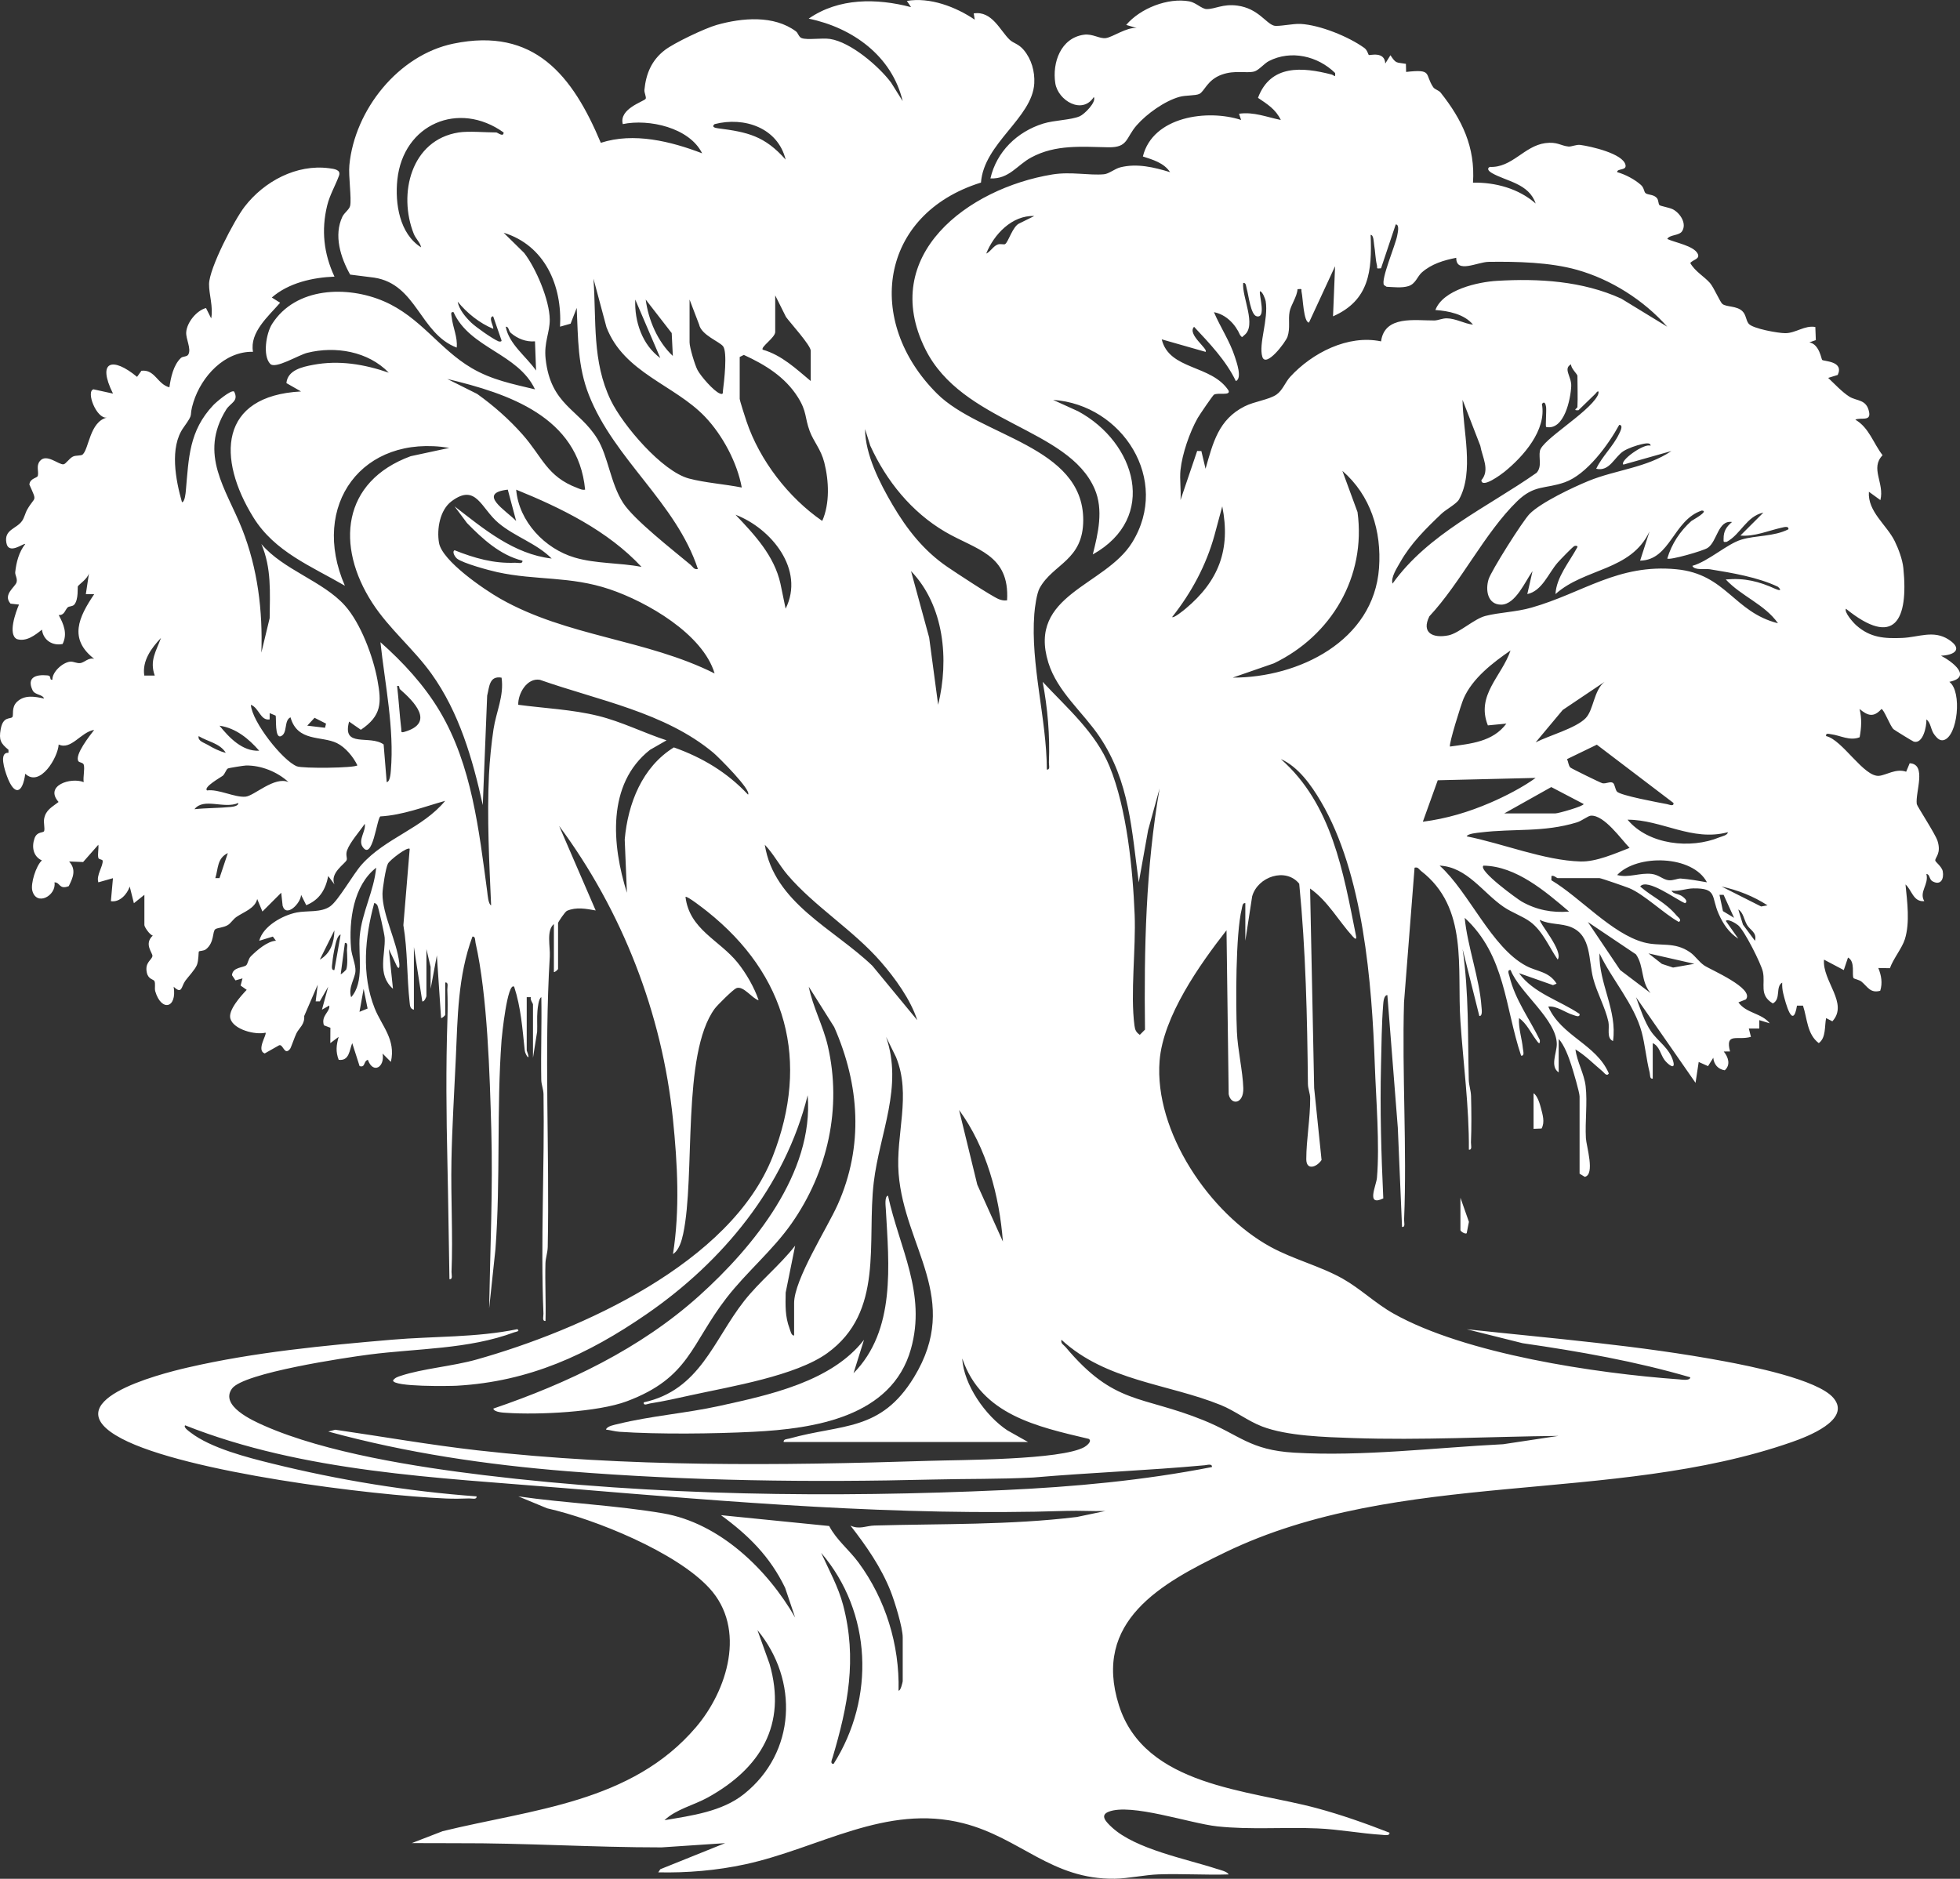 <?xml version="1.0" encoding="UTF-8"?>
<svg id="Layer_1" data-name="Layer 1" xmlns="http://www.w3.org/2000/svg" viewBox="0 0 938.21 899.45">
  <rect x="0" y="0" width="938.21" height="899.45" fill="#333333" stroke="none"/>
  <defs>
    <style>
      .cls-1 {
        fill: #fff;
      }
    </style>
  </defs>
  <path class="cls-1" d="M69.08,428.41l-4.99,4-2-7.99c-1.21,3.7-4.85,7.71-9.01,7l.99-11-6.99,1.99c-1.15-3.29,2.4-7.9,2.05-10.37-.09-.65-1.85-.53-2.04-1.3-.46-1.85.24-4.33-.02-6.32l-7.28,8.27-6.71-.26c3.52,3.9,1.9,7.66-.17,11.81-4.7,1.81-4.05-1.88-6.83-1.82,1.04,6.28-8.54,11.65-10.6,4.02-.91-3.35,1.75-12,4.58-14.52-4.16-1.87-4.98-6.42-3.54-10.55,1.21-3.49,4.34-2.49,4.63-3.55.38-1.39-.37-3.95-.02-5.84.8-4.29,3.8-5.6,6.91-8.04-6.86-7.8,5.71-11.96,12.03-9.51-.39-2.45.6-6.14.03-8.3-.28-1.08-2.14-1.05-2.56-1.69-1.97-2.97,5.49-12.33,7.54-15-6.38.99-10.96,9.8-16.99,6.99-.34,6.18-8.91,20.71-16,14-1.29,9.71-5.25,10.69-8.73,1.22-1.1-3-3.99-11.59.7-11.25v-1.45c-3.8-3.11-4.61-4.79-3.74-9.77,1.12-6.45,4.62-4.74,5.6-5.9.72-.84-.6-4.62,2.22-7.29,3.65-3.46,8.54-2.55,12.94-1.56-.69-2.08-4.37-1.61-5.49-3.98-2.91-6.17,1.59-7.64,7.06-7.11,2.41.23.63,2.3,2.43,2.1-.13-3.82,5.06-8.43,8.64-8.68,1.5-.1,3.1.92,4.79.68,1.91-.27,3.92-2.8,6.59-2.01-12.34-9.57-7.47-19.93,0-30.98h-4.01s1.51-10.01,1.51-10.01c-.73,2.7-4.63,5.22-5.32,6.23-.26.38.42,6.25-1.71,8.77-.82.97-2.51.74-3.14,1.32-1.3,1.18-1.52,3.86-4.33,3.7,2.41,4.37,4.3,8.98,1.87,13.85-4.84.99-9.25-1.8-9.89-6.87-3.3,2.65-7.46,5.9-11.98,4.53-4.44-2.21-.6-12.84.99-16.53l-4.05-.45c-3.86-4.36,2.33-7.99,2.91-10.28.47-1.85-.81-3.44-.66-4.78.51-4.77,1.78-9.68,4.8-13.49-.71-.59-7.93,5.44-9.03-.53-1.19-6.44,4.76-6.62,7.5-10.51,1.12-1.6,1.49-3.73,2.5-5.5,3.76-6.59,4.87-3.21,1-11.93.34-3.13,3.78-3,4.06-4.24.47-2.11-.85-4.62.88-6.89,3.12-4.1,9.21,1.87,11.45,1.44,1.1-.21,2.68-2.78,4.41-3.67,1.48-.76,3.95-.26,4.78-1.08,2.97-2.9,3.37-15.53,11.45-17.6-4.93.64-10.06-12.61-6.33-13.54l9.33,2.04c-7.8-15.73-.19-17.72,11.52-8.01l2.1-2.92c6.47-.76,7.59,6.44,13.38,7.93.66-4.71,1.93-10.68,5.5-14.05.94-.89,2.89-.47,3.56-1.67,1.53-2.75-1.23-7.38-1.01-10.66.32-4.65,4.93-10.38,9.47-11.58l2.48,4.96c1.08-5.35-1.09-11.6-1.02-16.44.11-7.64,12.09-30.65,17.03-37.05,9.36-12.13,24.84-20.44,40.4-18.4,2.41.31,5.82.7,4.78,3.56-1.76,4.8-4.46,9.29-5.68,14.34-2.87,11.82-1.61,23.04,3.51,34-10.58.4-22.06,3.06-30,10l3.99,2.5c-5.6,6.46-14.69,14.17-12.99,23.48-13.68-.28-24.64,11.81-28.5,24.04-2.52,7.98.77,4.47-4.77,12.24-6.79,9.52-3.73,25.19-.73,35.75,1.4-.11,1.76-4.52,1.86-5.62,1.4-15.6,1.49-28.53,13.13-40.86,1.3-1.38,8.51-7.57,9.98-6.51,2.35,4.69-1.74,5.31-3.82,8.66-13.31,21.43.05,38.03,7.6,57.07s9.94,39.38,9.25,59.26l3.97-16.51c.13-12.26.94-24.03-3.97-35.48,10.48,12.4,29.54,17.74,40.01,29.48,7.57,8.48,13.47,24.37,15.53,35.47s2.07,17.23-7.91,23.97l-5.63-3.92c-3.52,12.87,9.96,6.15,16.53,10.95l1.47,18.04c1.61-.16,1.88-4.29,1.98-5.51,1.71-20.29-2.83-41.4-4.98-61.49,10.82,9.58,20.97,20.57,28.41,33.08,15.36,25.83,18.75,57.02,22.7,86.29.2,1.52.49,6.04,1.87,6.62-.9-20.33-2.01-42.16-1.03-62.54.32-6.62,1.18-15.25,2.18-21.82,1.28-8.34,5.12-16,3.85-24.65-5.88-1.04-5.83,4.33-6.89,8.61l-2.1,52.38c-4.86-22.07-11.3-44.37-24.6-62.91-8.53-11.9-20.21-21.42-28.22-33.78-17.77-27.39-14.58-58.21,18.3-70.32l18.51-3.98c-41.65-6.83-66.8,27.44-50,65.99-16.11-9.37-33.58-16.21-43.79-32.7-17.52-28.28-16.51-58.23,22.8-60.31l-7-4c.57-6.25,7.66-7.77,12.75-8.73,12.44-2.35,24.42-.32,36.25,3.74-9.84-10.19-25.51-12.87-39.01-9.5-4.33,1.08-15.27,7.94-17.76,5.27-3.67-3.94-1.93-14.63.92-19.1,11.31-17.74,36-18.4,53.52-10.84s26.54,22.91,42.02,31.98c9.7,5.69,19.52,7.58,30.31,10.18-8.17-17.33-31.19-19.57-39.01-36.98-1.63-.27-.99,1.31-.88,2.37.5,4.81,2.94,9.68,2.4,14.61-17.64-6.71-19.09-30.38-39.5-33.49l-11.49-1.45c-4.59-8.14-7.96-18.83-3.71-27.74.88-1.84,3.31-3.44,3.69-5.17.77-3.5-.87-14.2-.36-19.51,2.54-26.42,23.43-52.72,49.84-58.16,38.62-7.96,56.98,15.16,70.52,47.49,15.72-5.11,33.48-.74,48.51,5.03-6.12-12.34-25.53-16.6-37.99-13.99-1.92-7.36,10.01-10.77,10.93-12.09.49-.7-.71-2.95-.58-4.24.75-7.81,3.45-14.23,9.73-19.08,4.51-3.48,19.32-10.5,24.92-12.08,12.14-3.42,27.3-4.77,37.89,3.09,1.03.77,1.35,2.75,2.76,3.24,2.88,1.01,9.61-.21,13.6.4,9.86,1.52,23.28,13.02,29.15,20.85l5.58,8.91c-5.14-21.6-23.95-35.15-44.99-39.49,14.46-10.02,32.52-9.8,48.99-5.51l-2-2.98c11.05-1.88,23.41,2.84,32.5,8.98l-.5-2.99c8.83-1.4,12.69,8.4,17.3,12.68,1.79,1.66,4.16,1.85,6.67,4.84,3.68,4.39,5.33,10.26,5.02,15.95-.92,16.62-24.13,28.65-25.51,47.51-48.68,15.15-55.86,66.37-21.02,101.06,20.66,20.57,69.95,24.95,69.97,60.46.01,19.42-14.38,20.93-20.85,32.58-1.45,2.62-2.33,9.28-2.57,12.43-1.87,24.29,5.89,50.07,6,74.48,1.75.23.94-2.27.99-3.48.52-12.79-.62-25.95-2.99-38.51,11.67,12.55,25.36,24.25,32.01,40.48,8.28,20.18,11.14,49.15,12.02,70.98.65,16.3-2.12,37.78-.09,53.09.29,2.17.76,3.17,2.56,4.45l2.48-2.5c-.48-38.71.37-77.34,7-115.49l-5.5,19.98-4.48,25.01c-3.43-24.96-4.31-48.22-18.78-69.72-7.87-11.7-20.19-21.53-24.51-35.49-10.08-32.6,27.18-36.62,40.1-57.46,18.6-29.99-4.64-66.06-37.82-68.31l12.01,5.47c27.63,14.95,38.42,50.95,6.99,68.52,2.54-10.09,5.23-21.34.88-31.39-12.69-29.29-63.39-31.33-81.06-66.94-22.37-45.06,20.58-76.97,60.78-83.57,8.95-1.47,17.68.56,24.8-.11,2.37-.22,5.14-2.65,7.78-3.31,7.99-2.01,16.16-.04,23.82,2.31-2.95-4.47-8.3-5.98-13.02-7.51,4.71-19.16,30.91-22.75,47.02-17.48l-1-2.98c7.05-1.02,13.29,1.63,20,2.98-2.45-5.13-6.44-7.56-10.92-10.59,6-16.06,21.22-14.79,35.2-11.17,1.33.34,1.91,1.89,1.72-.72-8.29-8.14-21.1-11.15-31.7-5.72-2.24,1.15-4.9,4.47-7.06,5.01-3.82.95-9.19-.77-15.46,1.47-7.01,2.5-8.31,8.06-10.76,9.24-1.96.94-6.37.54-9.57,1.43-7.05,1.98-15.63,8.11-20.42,13.58-5.34,6.1-4.01,10.71-13.55,10.55-12.68-.21-25.22-1.48-37,4.9-6.75,3.65-10.53,10.37-19.48,10.01,2.94-12.83,12.79-22.36,25.24-26.25,5.4-1.68,13.18-1.67,17.5-3.5,2.19-.92,8.14-6.83,6.76-9.24-5.52,8.65-17.14,1.7-18.44-6.57-1.54-9.83,2.58-21.7,13.7-23.24,4.17-.58,7.47,2.04,10.52,1.61,3.29-.47,10-5.31,14.71-4.82l-4.99-1.48c6.68-7.91,19.95-13.18,30.26-11.27,3.13.58,5.95,3.65,8.21,3.68,4.13.06,7.75-2.6,14.77-1.65,9.93,1.35,13.58,8.46,17.48,9.58,2.03.58,9.08-1.03,12.76-.82,9.29.52,22.95,6.06,30.5,11.5,1.49,1.07,1.83,3.15,2.17,3.38.42.29,7.58-1.98,7.86,4.09l2.47-3.98c2.81,4.23,2.77,3.3,7.41,4.12l.1,3.88c12.84-1.45,8.75,1.01,12.96,7.29.75,1.12,2.64,1.44,3.59,2.64,10.22,12.9,16.6,26.03,15.46,43.07,10.74-.2,21.86,2.83,30,9.99-3.26-9.63-13.97-10.57-20.92-14.57-1.02-.59-2.85-1.94-1.09-2.95,10.72.51,16.47-10.02,26.6-11.39,5.72-.77,7.5,1.28,11.04,1.62,1.7.16,3.68-1.04,5.82-.75,4.83.66,20.31,4.09,21.55,9.55.65,2.85-4.09,1.58-3.99,3.47,3.9,1.09,8.37,3.44,11.39,6.14,1.61,1.44,1.37,3.3,2.25,3.96,1.2.9,3.91.49,5.43,2.37.76.94.62,2.75,1.16,3.29s4.76,1.17,6.46,2.05c3.43,1.79,6.79,6.81,4.37,10.51-1.41,2.16-6.04,1.57-7.07,3.68,3.77,1.75,12.59,3.24,14.53,6.99,1.38,2.67-2.3,2.87-3.52,4.53,2.28,4.05,6.81,6.53,9.43,9.56,1.91,2.21,4.84,9.17,5.96,10.04,2.01,1.55,6.8.79,9.55,3.45,1.85,1.78,1.62,4.26,3.01,5.99,1.9,2.38,14.24,4.56,17.54,4.54,5.03-.02,9.28-3.88,14.37-2.96l.24,6.28-3.1,1.09c4.76.81,5.73,7.98,6.12,8.38.72.75,10.58.48,7.46,7.2l-4.57,1.42c2.98,2.8,6.68,6.78,10.07,8.93,3.61,2.29,8.35,1.13,9.54,7.53.85,4.54-4.14,2.29-6.61,3.54,6.56,3.78,8.6,11.29,13.04,17.01-6.09,6.31,1,13.32-1.05,21.49l-5.5-3.99c-.66,9.54,8.5,15.79,12.36,23.64,1.79,3.63,3.73,8.84,4.13,12.87,2.53,25-4.19,38.32-27.49,19.49-.86,1.69,3.34,6.51,5.01,7.99,6.68,5.91,13.48,6.35,21.99,5.99,7.78-.33,14.94-3.94,22.21.8,6.97,4.55,2.74,7.48-3.7,7.7,5.46,2.84,15.13,10.19,4,12.52,6.25,4.63,3.97,26.13-2.7,27.88-1.95.5-3.24-1.06-4.31-2.38-2.01-2.47-1.71-5.87-3.98-7.5.15,3.35-1.6,11.85-6.04,10.62-.55-.15-9.25-5.55-9.68-5.93-1.62-1.44-4.64-9.65-5.8-9.68-3.77,4.2-6.57,3.21-10.49-.02,1.18,4.51.9,8.99.06,13.53-4.73,1.92-9.28-.9-13.68-1.44-1.05-.13-2.66-.72-2.38.89,7.83,1.73,18.08,19.76,25.4,19.02,3.4-.34,8.11-3.66,12.93-1.96l1.68-4.05c8.36.39,2.6,14.01,3.4,19.55.14,1,8.87,14.26,9.93,17.61,1.89,6-1.11,7.79-1.09,9.37.01.72,3.18,2.91,3.6,5.22.65,3.56-.92,6.92-4.87,4.78-1.74-.94-1.23-3.46-2.97-3.51,1.31,5.02-3.65,8.52-1.01,12.99-5.3.47-5.94-5.34-8.99-7.99.82,8.22,2.19,18.25-.3,26.21-1.34,4.29-5.52,9.27-7.16,13.88l-5.55-.09c1.45,3.5,2.09,7.25.91,10.9-4.78,1.3-6.02-1.95-8.96-4.38-1.04-.86-3.58-1.32-3.8-1.68-.96-1.55.96-7.93-2.66-9.85l-2.02,6-9.47-5c-.88,10.27,11.9,20.94,4,29.53l-2.99-1.54c-.81,4.03.01,9.39-3.51,11.98-5.65-4.26-5.5-11.79-7.56-17.94h-2.87c-1.98,11.91-5.45-1.15-6.62-5.99-.4-1.67-.52-3.34-.46-5.05-3.36,2-.43,7.88-4.49,9.98-6.76-4.08-3.44-9.31-4.77-15.22-.86-3.86-8.82-19.68-11.81-22.19-1.07-.9-4.95-3.29-5.92-2.08l5.99,8.5c-4.56-2.9-7.35-7.18-9.47-12.02-3.61-8.22-.54-12.2-12.02-12.07-3.55.04-6.9,1.54-10.49,1.1.89,1.8,3.46,1.26,5.51,2.98.81.68,2.51,2.15.99,3.01-3.75-1.35-18.27-12.31-21.5-7.98,6.08,5.25,11.94,7.35,17.51,13.98.67.79,2.62,2,1,3-7.13-3.96-16.69-13.29-23.79-16.21-1.47-.6-13.46-4.79-14.21-4.79h-20c-.48,0-1.86-1.49-2.98-1.02l-.04,2.04c13.62,8.08,28.89,25.6,44.26,29.74,7.95,2.14,14.56-.57,22.2,4.8,2.43,1.71,4.12,4.49,6.73,6.27,2.94,2.01,24.17,10.94,19.93,16.23l-3.59,1.43c3.79,5.31,11.09,5.08,14.99,10.01l-4.99-1.5v4.01s-5.01,0-5.01,0l1,3.98c-6.4,1.88-12.41-2.33-10,7l-3.01.02c2.12,2.6,3.45,6.36.48,8.99-3.23-.5-5.18-2.81-5.49-5.99l-2.51,4-4.47-2-1.51,10-28.49-40.99c1.86,5.09,4.13,11.91,7.16,16.33,3.23,4.72,8.93,8.1,10.64,14.36,1.29,4.7-2.84,1.18-4.24-.76-1.87-2.58-2.31-6.53-5.56-7.94v17c-1.54.23-1.19-1.86-1.48-3.01-1.59-6.2-2.21-13.32-3.79-19.22-3.64-13.53-14.23-25.12-20.23-37.77-.37,14.39,8.61,27.31,6.49,41.99-3.28-1.4-1.53-6.06-2.22-9.27-1.48-6.82-5.47-13.8-7.28-20.72-2.3-8.84-.75-20.42-10.49-24.51-4.66-1.96-10.38-1.14-14.99-3.5-.82.97,11.46,15.03,8.49,18.99-4.06-5.89-7.13-13.58-13.01-17.99-3.65-2.74-8.69-4.4-12.81-7.19-9.97-6.76-17.52-19.15-30.69-19.8,14.08,12.65,24.76,39.2,41.46,48.03,5.27,2.79,10.86,2.61,14.53,8.48l-1.72.71-16.27-5.73c6.99,9.66,19.34,12.98,28.99,19.52.2,1.9-2.01.81-3.01.51-3.85-1.14-7.85-4.46-11.98-4.03,6.22,14.19,23.03,17.99,28.99,32.01-1.01,1.63-2.21-.35-3-1-4.28-3.54-8.18-7.62-12.98-10.51.77,6.01,4.18,11.6,4.88,17.61.91,7.82-.32,16.85.12,24.88.2,3.72,4.51,17.47-.53,18.51l-2.49-1.5v-37c0-1.88-3.12-12.43-3.97-15.03-1.24-3.83-3.34-9.59-6.03-12.47v16c-4.26-2.79-.92-9.27-.91-13.49.03-11.73-17.95-24.81-22.1-35.5-1.86-.23-.79,2.03-.55,3.04,2.66,11.12,9.61,20.33,14.54,30.47.19,2.97-1.14.76-1.84-.17-2.54-3.38-4.52-7.87-8.14-10.35-.32,4.92,1.43,9.83,1.87,14.63.1,1.12.93,3.59-.86,3.36-7.82-23.29-7.46-47.97-27-65.99,1.27,13.47,7.15,29.37,8.02,42.47.07,1.08.7,4.71-1.02,4.52l-8-31.99c3.03,20.77,2.44,41.63,2.95,62.54.06,2.62,1.02,5.06,1.09,7.91.18,7.11.24,14.97-.05,22.06-.05,1.21.76,3.72-.99,3.48.14-20.57-2.67-40.98-4.05-61.45-1.72-25.53,4.01-54.42-18.95-72.05-1-.77-1.27-1.94-3-1.49l-5.05,64.45c-.98,34.44,1.45,69.71.04,104.05-.05,1.21.76,3.72-.99,3.48l-2.02-47.48-5-63.51c-1.69,0-1.9,3.33-2,4.49-.74,9.29-.81,19.67-1.04,28.96-.52,21.29.1,42.65,1.09,63.88-8.4,4.04-3.37-6.05-3.04-9.83,1.37-15.9-.43-37.53-1.02-54-1.39-39.27-5.49-91.66-25.82-126.18-4.55-7.73-10.77-16.61-19.17-20.32,24.52,21.57,29.89,54.15,35.97,84.52.42,2.11-.37,1.72-1.49.48-6.86-7.52-11.91-17-20.47-23.02l1.95,95.54,3.54,34.43c-2.32,3.48-7.32,5.17-7.31-.43.01-9.43,1.9-19.28,1.86-29.08,0-2.36-1.06-4.55-1.08-6.92-.32-32-1.04-63.98-4.16-95.84-6.43-7.93-19.89-3.43-22.53,6.06l-3.27,21.23v-18c-1.43-.23-1.46,1.76-1.71,2.78-2.96,11.83-2.89,45.45-2.33,58.76.36,8.59,2.82,18.92,3.07,27.01.24,7.74-5.95,8.39-7,2.92l-1.04-78.47c-12.86,16.43-30.34,41.2-32.03,62.46-2.68,33.94,24.02,73.15,53.01,89.06,11.07,6.08,23.84,9.18,34.69,15.31,8.48,4.79,15.58,11.79,24.31,16.69,34.48,19.37,96.9,28.62,136.53,31.47,1.19.09,5.47.83,5.48-.98-26.21-7.67-53.16-12.4-80.2-16.31l-26.79-6.69c40.87,4.4,82.78,7.75,123.18,15.31,11.91,2.23,44.87,8.66,52.38,17.62,8.76,10.45-12.72,18.55-20.02,21.1-86.15,30.07-187.77,12.43-271.21,52.79-30.54,14.77-63.58,32.89-50.83,73.18,12.31,38.89,62.11,40.47,94.72,49.28,11.81,3.19,23.4,7.29,34.78,11.73.27,1.67-2.44,1.1-3.52,1.03-10.23-.64-20.66-2.64-30.93-3.08-15.96-.69-32.09.74-48.02-.98-12.95-1.39-41.31-11.26-52.01-6.97-4.31,1.73-1.08,4.92,1.58,7.4,11.27,10.49,35.56,15.13,50.11,19.89,1.51.49,5.22,1.3,5.79,2.7-11.14.35-22.39-.42-33.54-.03-6.43.22-14.54,1.98-20.91,2.08-30.38.46-45.17-19.56-72.53-26.55-37.1-9.48-69,11.98-104.38,19.65-13.61,2.95-27.73,4.15-41.64,3.85l.99-1.5,31.01-12.48-30.45,2.03c-32.74.02-65.56-2.13-98-2-7.18.03-14.37-.1-21.54-.05l14.78-5.71c43.12-10.54,90.44-13.62,121.24-49.76,15.07-17.67,24.24-47.11,6.48-66.53-15.87-17.36-54.92-33.14-77.72-38.28l-13.78-5.71c22.76,3.27,46.74,4.25,69.35,8.13,26.98,4.64,49.92,26.81,63.15,49.85l-4.79-14.21c-7.21-14.93-17.51-25.15-30.71-34.78l51.8,5.19c3.47,6.68,9.55,11.39,14.03,17.47,12.96,17.58,19.7,39.37,19.18,61.33,1.01.29,1.99-4.25,1.99-4.49v-21c0-4.78-3.89-17.31-5.82-22.18-4.55-11.46-11.67-21.67-19.18-31.31,4.35,1.99,7.45.06,11.46-.05,32.37-.91,64.7-.16,96.91-4.09l13.62-2.86c-6.15.17-12.38-.25-18.54-.05-80.49,2.6-160.82-4.29-240.96-10.95-60.41-5.02-124.27-7.52-180.98-30.02-.95.98,1.93,2.92,2.58,3.42,9.64,7.48,27.24,11.98,39.1,14.9,32.04,7.91,64.86,13.29,97.81,15.69.23,1.74-2.27.94-3.48.99-3.54.14-7.52.19-11.05.04-36.01-1.53-124.72-12.55-155.33-28.67-33.61-17.7,17.53-30.79,31.68-34.06,31.79-7.34,65.21-10.52,97.7-13.3,19.97-1.71,40.29-.97,59.98-5.03,1.59,1.03-.77,1.24-1.48,1.5-21.94,8.18-46.27,7.66-69.38,10.64-10.88,1.4-60.22,8.72-65.7,16.3-5.93,8.21,9.88,15.32,15.4,17.75,29.49,13.02,73.15,19.79,105.3,23.7,81.5,9.91,167.06,10.88,248.89,7.13,33.39-1.53,66.67-4.59,99.48-11.02.23-1.79-2.25-.97-3.37-.87-27.33,2.51-54.79,3.53-82.14,5.87-16,.84-32.02.57-48.03.97-58.52,1.45-116.55.7-174.95-3.97-38.68-3.1-77.12-8.76-114.5-19l3.36-.87c22.69,3.29,45.35,7.28,68.14,9.87,71.26,8.09,144.42,7.32,216,5.02,15.05-.48,63.24-.35,74.42-6.58.88-.49,4.01-2.82,2.09-3.94-24.73-5.86-51.33-11.49-60.52-38.49.63,12.58,11.21,27.58,21.59,34.42l9.91,5.58h-116.99c-.23-1.44,1.76-1.39,2.8-1.68,25.13-7.03,43.67-3.18,59.62-29.39,22.81-37.49-4.6-62.01-7.4-97.44-1.48-18.72,6.21-37.51-1.24-55.76l-4.77-9.72c8.27,23.94-3.09,46.18-5.88,69.62-3.43,28.77,5.11,62-22.21,81.79-15.05,10.9-46.17,15.99-64.91,20.09-6.43,1.41-13.53,3.04-19.97,4.03-1.05.16-3.26,1.34-3.03-.53,26.95-5.85,33.4-29.83,48.03-48.47,7.49-9.53,17.02-16.99,24.46-26.54l-4.54,22.46c-.11,6.14-.33,11.39,1.87,17.21.4,1.06.82,3.47,2.17,3.33v-15.5c0-11.3,15.82-35.87,20.86-47.14,12.48-27.91,10.53-57.33-1.68-85.03l-12.17-19.32c1.95,9.75,6.88,18.69,9.12,28.37,6.86,29.7-.03,60.23-17.31,84.94-9.1,13-21.62,23.32-31.23,35.77-17.08,22.13-17.64,38.12-47.61,49.39-13.89,5.23-42.38,6.58-57.52,5.56-1.52-.1-5.94-.22-6.46-2.03,35.65-12.17,70.34-28.64,98.52-53.98,26.07-23.44,54.99-58.92,51.97-96.04-10.81,43.69-40.73,79.73-77.18,104.83-28.09,19.34-56.07,32.25-90.77,34.23-3.06.17-30.6.66-30.52-2.54.94-1.34,2.29-1.74,3.76-2.22,10.29-3.42,24.78-4.56,36.22-7.78,49.58-13.97,121.77-46.1,141.77-97.23,17.93-45.85,6.63-86.99-31.29-117.23-1.23-.98-9.78-7.71-10.47-7.02,1.89,15.64,16.18,20.58,24.98,31.51,4.01,4.98,8.02,11.93,10.03,17.97-3.1-.78-7.34-7.21-10.71-5.77-1.58.68-9.06,8.1-10.3,9.78-15.94,21.71-9.17,80.13-15.12,107.88-.69,3.21-1.96,7.79-4.87,9.62,3.35-21.22,2.16-43.16-.01-64.49-5.15-50.68-24.3-99.76-54.5-140.5l17.51,40.49c-4.52-.79-9.3-1.78-13.77.19-.9.4-4.24,5.41-4.24,5.82v22c0,.17-1.35,1.58-2,1.5v-23c-3.7,3.07-1.68,10.84-1.96,15.54-2.76,46.1-.05,92.73-.99,139.01-.06,2.85-1.02,5.27-1.09,7.91-.25,9.16.28,18.38.03,27.54-1.75.23-.94-2.27-.99-3.48-1.42-34.58.59-70.29.04-105.05-.04-2.36-1.04-4.55-1.08-6.92-.25-13.16.28-26.38.03-39.54-1.31.49-1.75,5.32-1.86,6.62-.28,3.3-.02,6.57-.14,9.86l-1.99,12.51v-25.5c0-.56-1.48-2.24-1.01-3.5h-1.99v25.5c2.25,6.01-.72,2.25-.96-.04-1.09-10.3-1.81-20.56-5.05-30.46-3.25-2.54-5.91,23.81-6.03,25.46-2.45,33.07-.45,66.86-2.92,100.08l-3.03,28.45c.5-28.41,1.82-57.01,1.03-85.54-.73-26.27-1.82-64.25-7.54-89.47-.25-1.11,0-3.23-1.49-2.98-7.02,19.07-7.06,38.56-7.97,58.54-.73,16.14-1.78,32.78-2.08,48.92-.33,17.64.76,35.44.04,53.05-.05,1.21.76,3.72-.99,3.48-.36-18.5-.55-37.03-.97-55.54-.53-23.26-.76-45.6,0-68.91.15-4.5.14-9.56-.05-14.06-.05-1.23.76-3.71-1-3.49v15.5c0,.17-1.35,1.57-1.99,1.5l-2.02-29.99-2.98,15.99-.02-10.48-1.99-8.51v22.5c0,.16-.98,2.92-1.99,2.49l-4.01-25.99v30c-1.82-.37-1.88-1.96-2.04-3.46-1.36-12.26-.93-24.79-3-37l3.03-36.54c-1.05-1.18-9.47,5.29-10.42,7.07-1.09,2.04-2.6,11.97-2.61,14.46-.04,9.92,6.81,22.55,8.02,32.98.09.81.37,3.6-.98,1.96l-4-8.48,1.98,18.99c-7.74-6.77-3.53-16.59-3.97-24.46-.1-1.75-2.9-14.32-3.51-15.55-.22-.44-1.25-1.25-1.5-.98-4.44,16.34-6.17,34.19.2,50.29,3.36,8.48,10.27,14.96,7.78,25.71l-3.98-3.99c1.19,6.54-4.57,9.92-7.03,3-2.21.61-1.09,3.87-3.97,3l-3.52-10.99c-1.38,3.32-1.35,8.63-6.48,7.99-1.52-3.94-1.13-7.05-.02-10.99l-3.99,2.99.04-7.35-3.11-1.18c-1.5-4.66,3.1-6.48,2.57-9.46l-3.5,1.99,2.98-10.99-4.01,7h-1.98s.98-7.99.98-7.99l-6.47,15.01c.3,4.09-2.37,5.58-3.72,8.28-.84,1.69-2.59,6.89-3.03,7.44-2.77,3.48-3.27-2.39-5.24-1.72l-6.92,3.92c-4.15-1.54,1.23-9.18.39-9.94-4.9,1.18-15.25-1.46-16.82-6.72-1.19-4,5.01-10.85,7.82-13.79l-2.92-2.05.91-3.44-3.38.96-1.65-2.47c.26-3.88,5.35-3.57,6.78-4.75.79-.65,1.01-3.07,2.22-4.28,2.89-2.88,7.92-7.28,12.04-7.48l-1.49-1.99-6.51,2c1.84-7.08,11.32-12.24,17.95-13.54,4.97-.98,11.66.17,16.04-2.96,3.93-2.81,10.97-15.4,15.04-19.96,11.46-12.82,29.05-17.32,39.97-30.52-10.25,2.86-20.31,6.84-31.04,7.45-1.7,1.11-3.71,21.56-8.48,14.57-2.27-3.33,1.71-7.62,1.03-11.02-2.44,3.64-6.98,8.66-8.45,12.64-.82,2.22.14,3.63-.2,4.66-.57,1.72-8.26,6.19-5.86,11.68l-2.98-3.99c-1.28,6.55-4.19,11.38-10.52,13.97l-2.48-4.97c-.09,3.96-7.08,11.11-8.82,5.27l-.68-6.27-9,8.99-2.5-5.99c-1.05,4.48-6.31,6.12-9.93,8.58-1.56,1.06-2.7,3.02-4.12,3.88-2.08,1.27-5.09,1.31-6,2-1.49,1.13-.37,6.31-4.44,9.58-1.09.88-2.96.71-3.41,1.07-.26.2-.05,4.23-.97,6.49s-4.2,5.7-5.5,7.48c-2.06,2.81-1.5,6.79-5.62,2.91,1.68,10.37-5.86,12.07-8.79,2.26-.47-1.59.22-3.83-.46-5.04-.43-.76-2.9-.75-3.59-3.96-1.07-4.94,2.38-5.97,2.68-7.94.22-1.45-4.25-5.73.18-9.81-1.47-.3-4.03-4.1-4.03-5.02v-14.5ZM219.58,63.41c4.76-.74,12.77,0,18,0,.55,0,3.49,2.47,3.49.01-21.51-15.39-48.06-4.01-50.87,22.61-1.2,11.36,1.04,25.92,11.37,32.39-.42-2.35-2.55-4.07-3.51-6.49-7.59-19.02-1.37-44.96,21.52-48.52ZM376.07,76.41c-3.76-15.24-19.8-20.66-34-16.99-1.65,1.33.14,1.81,1.5,1.99,14.38,1.83,22.45,3.66,32.5,15.01ZM495.07,103.42c-10.57-.45-19.36,8.81-22.99,17.99,2.09-.95,3.17-3.34,5.31-4.28,1.38-.61,3.13.1,3.72-.26,1.63-1.02,3.64-8.68,6.94-9.97l7.01-3.47ZM565.08,224.91c-.48,4.59.35,9.82,0,14.5l7.98-23.52,2.01.06,2,8.46c3.58-12.48,6.19-23.55,18.66-29.85,4.81-2.43,11.69-3.17,15.32-5.68,2.9-2.01,4.18-5.91,6.53-8.47,10.49-11.45,27.7-20.32,43.5-16.98,1.71-12.58,16.26-9.93,25.5-10.01,1.89-.02,3.77-1.05,5.96-1.02,4.32.05,8.33,2.56,12.55,3.02-4.08-5.02-11.79-6.58-18-7,3.64-9.69,20.29-13.43,29.51-13.97,20-1.19,40.91.05,59.45,8.51l22.03,13.46c-11.24-12.7-26.87-22.65-43.24-27.25-12.91-3.63-28.89-4-42.27-3.81-5.37.08-15.61,5.78-15.5-1.94-5.98,1.18-11.78,2.89-16.48,7.02-2.18,1.92-2.94,5.48-6.45,6.55-3.17.97-7.11.44-10.4.3l-1.23-.79c-1.77-2.44,5.53-19.21,6.32-23.82.19-1.12,1.23-5.24-.73-5.23l-7.03,20.99c-2.67.27-1.6.01-1.97-1.49-.76-3.13-.77-6.53-1.33-9.7-.22-1.25-.19-4.84-1.68-4.8.71,17.31-.67,31.36-18,38.99l.98-23.99-12.49,26.97c-2.61-.04-2.91-11.99-3.52-14.48-.36-1.5.71-1.76-1.97-1.49-.19,3.54-3.22,7.67-3.78,10.73-.76,4.11.4,7.69-1,12-.87,2.65-10.38,15.15-12.07,9.61-1.87-6.12,3.04-17.92,1.61-26.61-.14-.85-1.46-4.69-2.76-4.73-.43,2.03,3.1,12.95-1.5,11.99-2.97-.62-3.94-10.43-4.81-13.21-.33-1.05-.26-3.02-1.69-2.78-.72,6.63,6.6,20.33.51,25.02-1.15.88-.8,1.44-1.99-.04-2.26-5.2-6.72-9.88-12.52-10.97,3.06,7.16,7.66,13.99,10.04,21.45.75,2.35,3.61,10.16.45,11.54-4.71-9.85-12.59-18.05-20-25.99-3.48,3.56,6.96,10.64,5.5,11.99l-20.99-5.99c3.62,14.86,23.78,11.98,31.99,24.51,1.09,2.64-5.04.82-6.99,1.99-.58.35-6.99,9.75-7.8,11.19-3.82,6.75-7.4,17.13-8.2,24.8ZM268.08,156.41c1.12-19.71-7.35-38.99-27-44.99l9.82,9.66c5.69,7.38,12.13,22.53,12.25,31.83.08,6.27-2.84,10.9-1.97,18.89,2.43,22.25,16,24.03,24.75,38.25,5.2,8.44,6.26,21.23,12.32,30.68,5.2,8.1,23.98,22.69,32.32,29.68,1.12.94,1.62,2.43,3.5,1.99-10.48-31.78-39.98-52.36-52.18-83.31-5.42-13.76-5.15-27.12-5.83-41.68l-2.93,7.55-5.05,1.44ZM355.07,233.4c-2.18-11.92-9.18-25.07-17.6-33.89-14.59-15.29-38.78-21.01-47.16-42.84l-6.23-23.25c1.43,20.06-.73,39.58,8.28,58.2,5.78,11.95,24.58,34.1,37.51,37.49,7.75,2.04,17.2,2.68,25.2,4.29ZM388.08,182.41v-14.5c0-2.59-9.82-13.36-11.84-16.16l-5.16-10.34v17.5c0,2.72-7.02,7.15-6,8.49,9.08,2.58,15.97,9.16,23,15.01ZM316.07,171.41l-11.98-27.99c-.44,10.46,3.33,21.7,11.98,27.99ZM322.07,170.41l-.54-10.95-12.44-16.04c1.25,9.75,5.76,20.24,12.98,26.99ZM330.08,143.41v20.5c0,2.37,2.51,10.77,3.79,13.21,1.55,2.95,7.75,10.12,10.72,11.28,1.77.69,1.35-.48,1.48-1.48.56-4.28,2.18-18.23.09-21.09-1.68-2.29-10.44-5.37-11.52-10.48l-4.56-11.94ZM236.07,157.4c-6.37-2.61-12.47-7.42-16.99-12.99.65,3.77,3.8,7.46,6.46,10.03,2.36,2.27,10.2,7.74,13.04,8.96.58.25,1.69.18,1.48-.48l-4-11.5c-2.66.26.6,5.44,0,5.99ZM256.08,163.41c-4.25.37-8.35-1.28-11.52-3.98-1.24-1.06-.92-3.11-2.46-3.02,1.47,8.3,9.81,14.24,14.5,20.99l-.51-13.99ZM354.08,170.91v20c0,.86,2.67,9.06,3.24,10.76,6.29,18.7,20.12,36.61,36.26,47.72,3.7-8.29,3.2-19.27.99-27.97-1.62-6.39-5.11-9.98-6.98-15.02-2.44-6.56-1.28-9.32-5.7-16.3-6.13-9.69-15.65-15.52-25.84-20.19l-1.97,1ZM755.08,194.91c.23-4.96,0-10.03,0-15,0-.79-3.32-3.75-3.01-5.5-4.01,2.03.24,5.86.04,10.45-.27,6.24-3.37,21.35-12.03,19.55-.35-.34.22-7.75,0-9.52-.19-1.46-.76-3.1-2-1.48,2.32,12.49-8.93,25.2-17.99,32.51-1.36,1.09-10.76,8.14-10.99,3.99,4.24-4.9.41-11.07-.51-16.52l-8.5-21.98c.1,14.46,5.73,34.38-1.7,47.72-1.17,2.09-6.3,4.83-8.32,6.76-7.43,7.07-14.71,14.21-19.79,23.21-1.59,2.81-4.65,7.42-3.7,10.3,17.06-23.93,45.41-36.52,68.95-53.05,2.68-2.94.96-7.1,1.57-10.43,1-5.42,22.98-18.03,27.59-26.42.79-1.45.78-3.41-.99-1l-8.13,7.89c-3.06.24-.51-1.03-.49-1.49ZM280.08,234.4c-3.31-34.87-36.71-46-65.99-52.98l14.32,7.17c7.88,5.63,15.21,12.09,21.65,19.35,9.62,10.83,11.66,20.19,26.32,25.68,1.25.47,2.28,1.07,3.7.79ZM764.08,224.4c2.84-5.96,8.04-10.66,10.89-16.6.42-.88,2.37-4.36.12-4.39-5.23,9.54-15.51,23.73-26.04,27.47-9.43,3.35-14.53,1-22.87,9.13-15.5,15.12-26.96,38.95-41.96,55.03-4.02,8.03,1.8,10.63,9.14,9.13,5.07-1.04,12.27-7.91,17.69-9.3,6.72-1.73,14.45-1.81,22.03-3.97,24.7-7.04,41.37-21.07,69.38-18.37,23.84,2.3,27.44,20.52,48.63,25.86-6.4-9.12-17.54-12.92-25-20.98,9.12-.79,15.82.91,23.91,4.58,1.67.75,3.2.87,1.07-1.07-9.48-4.56-22.07-6.68-32.61-8.39-2.18-.35-7.36.66-8.37-1.63,7.68-2.16,16.51-10.43,23.44-12.55s15.55-1.39,22.55-4.96c.25-1.77-2.25-.98-3.26-.76-6.47,1.42-12.93,4.36-19.73,3.76l11-10.98c-8.1,1.73-10.79,10.34-17.52,13.98-1.77.23-1.51.05-1.52-1.5-.02-3.66,1.33-5.68,4.03-7.99-6.73-1.03-7.05,9.25-11.62,12.38-2.09,1.44-18.34,6.06-19.37,5.12,2.11-7.1,6.1-13.06,11.52-17.97.37-.33,8.8-4.86,5-5.01-13.71,4.56-14.99,23.74-29.52,23.98l4.5-13.98c-8.95,19.04-30.98,17.39-45.01,29.99.4-8.08,6.7-15.44,10.5-22.5.21-.68-.95-.72-1.48-.49-.84.38-6.92,6.71-8.03,7.98-4.47,5.17-7.4,13.51-14.48,15.01l2.5-10.99c-3.43,4.75-8.13,16.03-15,16.05-6.51.01-7.62-6.93-6.05-12.1,1.23-4.05,16.33-27.96,19.65-31.34,5.36-5.45,20.75-12.74,28.21-15.79,13.09-5.35,27.79-6.27,39.68-14.32l-22.99,6.5c-2.03-1.77,10.09-10.47,12.99-9.01.18-1.87-3.24-.96-4.25-.75-2.41.5-6.65,1.99-8.7,3.31-4.37,2.82-6.65,9.94-13.05,8.44ZM482.07,287.41c1.3-22.11-14.96-24.21-29.67-32.83-16.06-9.42-28.14-24.36-35.81-41.19l-2.51-7.98c.08,12.22,7.03,25.84,13.18,36.3,6.9,11.74,14.99,22.03,26.28,29.72,4.16,2.83,21.13,14.04,24.58,15.42,1.34.54,2.51.73,3.95.55ZM590.08,324.4c31.5.07,67.51-17.52,70.03-52.45,1.28-17.73-4-34.76-17.54-46.53l7.25,19.75c4.17,30.94-12.49,59.15-40.07,72.41l-19.67,6.82ZM247.07,249.41l-4-15c-14.89,1.71-.93,9.91,4,15ZM307.08,271.4c-16.07-17.27-38.36-28.19-60-36.98,1.3,15.25,13.69,28.27,27.99,32.5,10.33,3.05,21.46,2.41,32.01,4.48ZM264.08,267.4c-7.27-7.33-17.58-10.39-25.47-17.02-8.42-7.08-10.68-19.21-22.46-10.41-5.59,4.17-7.14,13.27-6.01,19.89,1.49,8.7,21.68,22.4,29.27,26.72,32.2,18.32,69.75,19.34,102.66,35.83-5.65-18.95-32.49-34.31-50.2-40.29-19.05-6.43-35.28-4.15-53.8-8.2-4.16-.91-16.3-4.21-19.27-6.46-.82-.62-2.6-3.18-1.23-4.04,9.55,3.78,18.64,6.42,29.02,5.99,1.21-.05,3.72.76,3.48-.99-10.62-2.64-19.04-10.36-26.51-18l-5.98-8.02c13.93,10.77,28.28,22.89,46.49,25ZM561.08,295.4c.75.69,5.53-3.23,6.47-4.02,15.79-13.19,21.64-28.29,17.52-48.97l-3.71,13.78c-3.98,14.45-11.05,27.53-20.28,39.21ZM376.06,291.4c9.34-18.72-6.93-38.48-23.99-44.98,9.11,9.58,18.53,19.59,21.51,32.98l2.48,12ZM449.07,337.4c5.28-21.59,2.95-47.42-12.98-63.99l8.68,31.81,4.3,32.18ZM74.07,323.4c-2.56-7.16.67-11.6,2.99-17.99-4.6,4.83-9.09,10.97-7.99,18h5ZM712.21,347.27c-5.79-14.5,6.64-23.45,10.85-35.86-8.55,5.89-18.24,13.32-22.47,23.02-1.17,2.68-7.21,22.02-6.51,22.98,9.86-1.39,20.5-2.21,26.99-10.99l-8.86.85ZM358.07,380.41c1.82-2.06-14.29-18.1-16.52-19.97-23.18-19.42-55.19-25.14-83.09-34.98-6.17-1.08-10.56,6.56-10.39,11.95,12.7,1.7,25.73,2.23,38.21,5.3,11.28,2.77,21.81,8.13,32.79,11.72l-7.93,4.55c-20.81,16.38-18.22,45.62-11.05,68.43l-1.05-25.53c1.54-17.28,8.38-34.69,23.52-44.07,13.68,4.87,25.54,11.95,35.51,22.61ZM768.08,326.42l-20.03,13.46-12.97,15.52c6.25-3.2,19.23-6.75,23.92-11.57,3.88-3.98,3.86-13.36,9.08-17.41ZM191.46,329.97c-.59-.52.11-1.94-1.37-1.56.79,6.76,1.17,13.72,1.99,20.52.14,1.17-.41,1.99,1.47,1.45,14.96-4.31,4.54-14.59-2.08-20.41ZM129.07,344.41c-4.42.72-5.02-5.5-8.99-7,.54,8.1,15.17,26.71,22.03,29.46,2.75,1.1,27.64.85,28.96-.47-1.95-4.07-5.74-8.67-9.83-10.66-7.32-3.56-18.86-.43-22.18-12.33-3.24,1.49-1.28,7.48-4.5,8.99s-2.16-9.09-2.65-9.82l-2.83-1.18v3.01ZM156.07,346.43l-5.5-2.79-3.49,3.76,8.5,1.02.49-1.99ZM124.08,359.4c-5.05-5.77-11.18-10.84-19-11.98,4.68,5.77,10.95,12.38,19,11.98ZM108.08,360.4c-2.86-4.63-8.7-5.35-12.99-7.99-.55,2.36,2.71,3.19,4.32,4.16,2.47,1.49,5.84,3.22,8.67,3.83ZM801.07,384.42l-36.7-27.91-14.3,6.93c.72,1.21.66,3.16,1.68,4.04.65.55,14.46,7.32,15.29,7.49,1.79.36,3.8-1.05,5.06-.15.92.65.99,3.06,1.91,4.15,1.57,1.86,19.94,5.24,24,6.01,1.03.2,3.28,1.31,3.04-.55ZM138.08,374.4c-5.29-4.9-13.18-8.06-20.34-7.92-1.02.02-8.23,1.17-8.66,1.43-.92.55-1.37,2.63-2.49,3.51-.98.77-9.36,5.41-7.5,6.99,5.63-.74,13.17,3.47,18.46,2.99,4.14-.38,13.77-9.86,20.53-6.99ZM735.08,372.42l-46.86,1.13-7.14,19.85c11.45-1.5,21.81-4.59,32.36-9.13,7.09-3.05,15.49-7.38,21.64-11.85ZM720.08,389.41h24.5c1.31,0,13.5-3.41,13.48-4.5l-15.5-8.11-22.48,12.61ZM114.07,384.42c-6.86,3.02-16.48-2.74-20.99,2.98,5.65-.61,11.86-.51,17.41-1.08.96-.1,3.76-.44,3.58-1.9ZM702.08,400.4c17.08,3.36,37.15,11.56,54.53,12.03,7.51.2,16.49-3.83,23.44-6.51-4.06-4.13-12.08-15.77-18.52-15.43-1.36.07-4.36,2.51-6.68,3.21-16.14,4.92-29.98,2.86-46.17,4.83-1.45.18-6.06.52-6.61,1.87ZM827.07,398.42c-17.16,4.58-31.56-6.01-47.99-6,10.03,12.06,30.16,14.14,43.96,8.45,1.2-.49,4.01-1.03,4.03-2.45ZM439.07,488.4c-3.18-9.86-10.61-20.13-17.48-28.01-13.22-15.16-31.68-26.42-44.54-41.46-3.97-4.64-6.75-10.13-10.96-14.52,4.4,27.88,33.07,40.21,51.52,57.97l21.46,26.02ZM105.06,420.4l4-12c-5.21,2.54-4.53,7.31-5.99,11.99h1.99ZM817.08,422.4c-6.86-13.08-33.45-13.6-42.99-3.49,5.49,1.5,10.83-1.19,16.52-.52,3.41.4,5.44,2.72,8.07,3.01,2.35.26,4.28-.92,5.91-.8,4.07.31,8.47,1.07,12.5,1.8ZM751.08,436.4c-11.31-9.63-25.37-21.76-40.99-21.98-2.7,2.35,16.47,16.15,18.3,17.19,7.1,4.02,14.57,5.47,22.69,4.8ZM168.09,477.41c6.47-7.28,3.26-19.99,4.12-29.37,1.03-11.23,6.79-21.41,7.86-32.63-10.93,8.5-13.14,25.38-12.03,38.53.31,3.69,2.27,7.77,2.11,10.96-.19,3.58-3.6,7.9-2.06,12.5ZM846.07,433.42c-6.73-4.36-14.13-7.27-21.99-9l18.94,9.55,3.04-.54ZM825.06,428.41h-1.98s1.66,7.78,1.66,7.78l5.33,3.22-5.01-11ZM840.07,450.4c1.07-4.05-2.36-5.07-3.83-7.65s-1.74-5.89-4.15-7.34l2.23,7.26,5.75,7.74ZM790.08,475.4c-4.78-5.59-2.99-12.76-6.98-18.51l-23.02-15.47,15.48,23.01,14.51,10.98ZM153.09,459.41c5.16-2.91,6.89-8.33,6.98-13.99l-6.98,13.99ZM160.06,464.4l3-16.99c-1.66.43-2.38,4.31-2.72,5.77-.49,2.13-1.09,5.6-1.26,7.75-.09,1.1-.74,3.72.97,3.47ZM165.75,464.12c.76-2.33.44-6.6.33-9.22-.05-1.22.76-3.71-.99-3.48l-2,14.99c.56-.05,2.61-2.12,2.66-2.28ZM811.07,461.42l-21.99-5,6.44,5.04,5.34,1.75,10.2-1.79ZM172.08,484.4l3.88-1.57-1.9-9.42-1.98,10.99ZM480.07,594.4c-1.7-22.03-7.85-45.04-20.98-63l8.72,35.77,12.26,27.22ZM746.07,687.42c-32.69.34-65.73,2.17-98.54,1.03-13.1-.45-31.39-.92-43.44-5.56-6.83-2.63-12.88-7.46-19.75-10.25-25.26-10.22-54.79-11.44-76.25-31.24-.44,1.88,1.05,2.38,1.99,3.5,23.4,27.89,36.17,22.94,65.98,35.02,17.36,7.03,22.07,14.27,43.47,15.53,32.88,1.92,67.2-2.39,100.04-4.05l26.5-3.99ZM399.06,844.4c19.9-31.45,18.37-72.52-5.98-100.99,3.7,8.22,8.18,16.19,10.5,24.99,6.79,25.82,2.29,48.28-5.03,72.99-.3,1-1.39,3.21.51,3.01ZM318.08,871.4c12.92-2.18,27.49-4.09,38.01-12.48,24.96-19.9,26.32-54.52,6.48-78.51l5.81,16.19c8.41,29.22-4.44,50.04-29.63,63.97-6.65,3.67-15.1,5.55-20.67,10.82Z"/>
  <path class="cls-1" d="M290.08,684.4c.45-1.7,4.27-2.32,5.79-2.69,15.26-3.8,32.62-5.14,48.39-8.61,23.85-5.24,53.78-11.6,69.32-31.68l-5.01,15.99c20.32-20.6,16.93-51.9,15.46-78.45-.07-1.34-.72-6.25,1.04-6.54,5.5,25.25,18.48,46.74,10.96,73.44-9.17,32.54-46.3,38.13-75.4,39.6-18.91.96-45.33,1.27-64.09,0-2.21-.15-4.28-.8-6.46-1.05Z"/>
  <path class="cls-1" d="M737.92,540.26l-3.84.15v-17c1.79.97,3.04,5.1,3.51,6.97.81,3.2,2.02,6.81.33,9.87Z"/>
  <path class="cls-1" d="M699.08,573.41l4.06,11.54-1.07,5.46c-.8.57-2.99-.96-2.99-1.5v-15.5Z"/>
</svg>